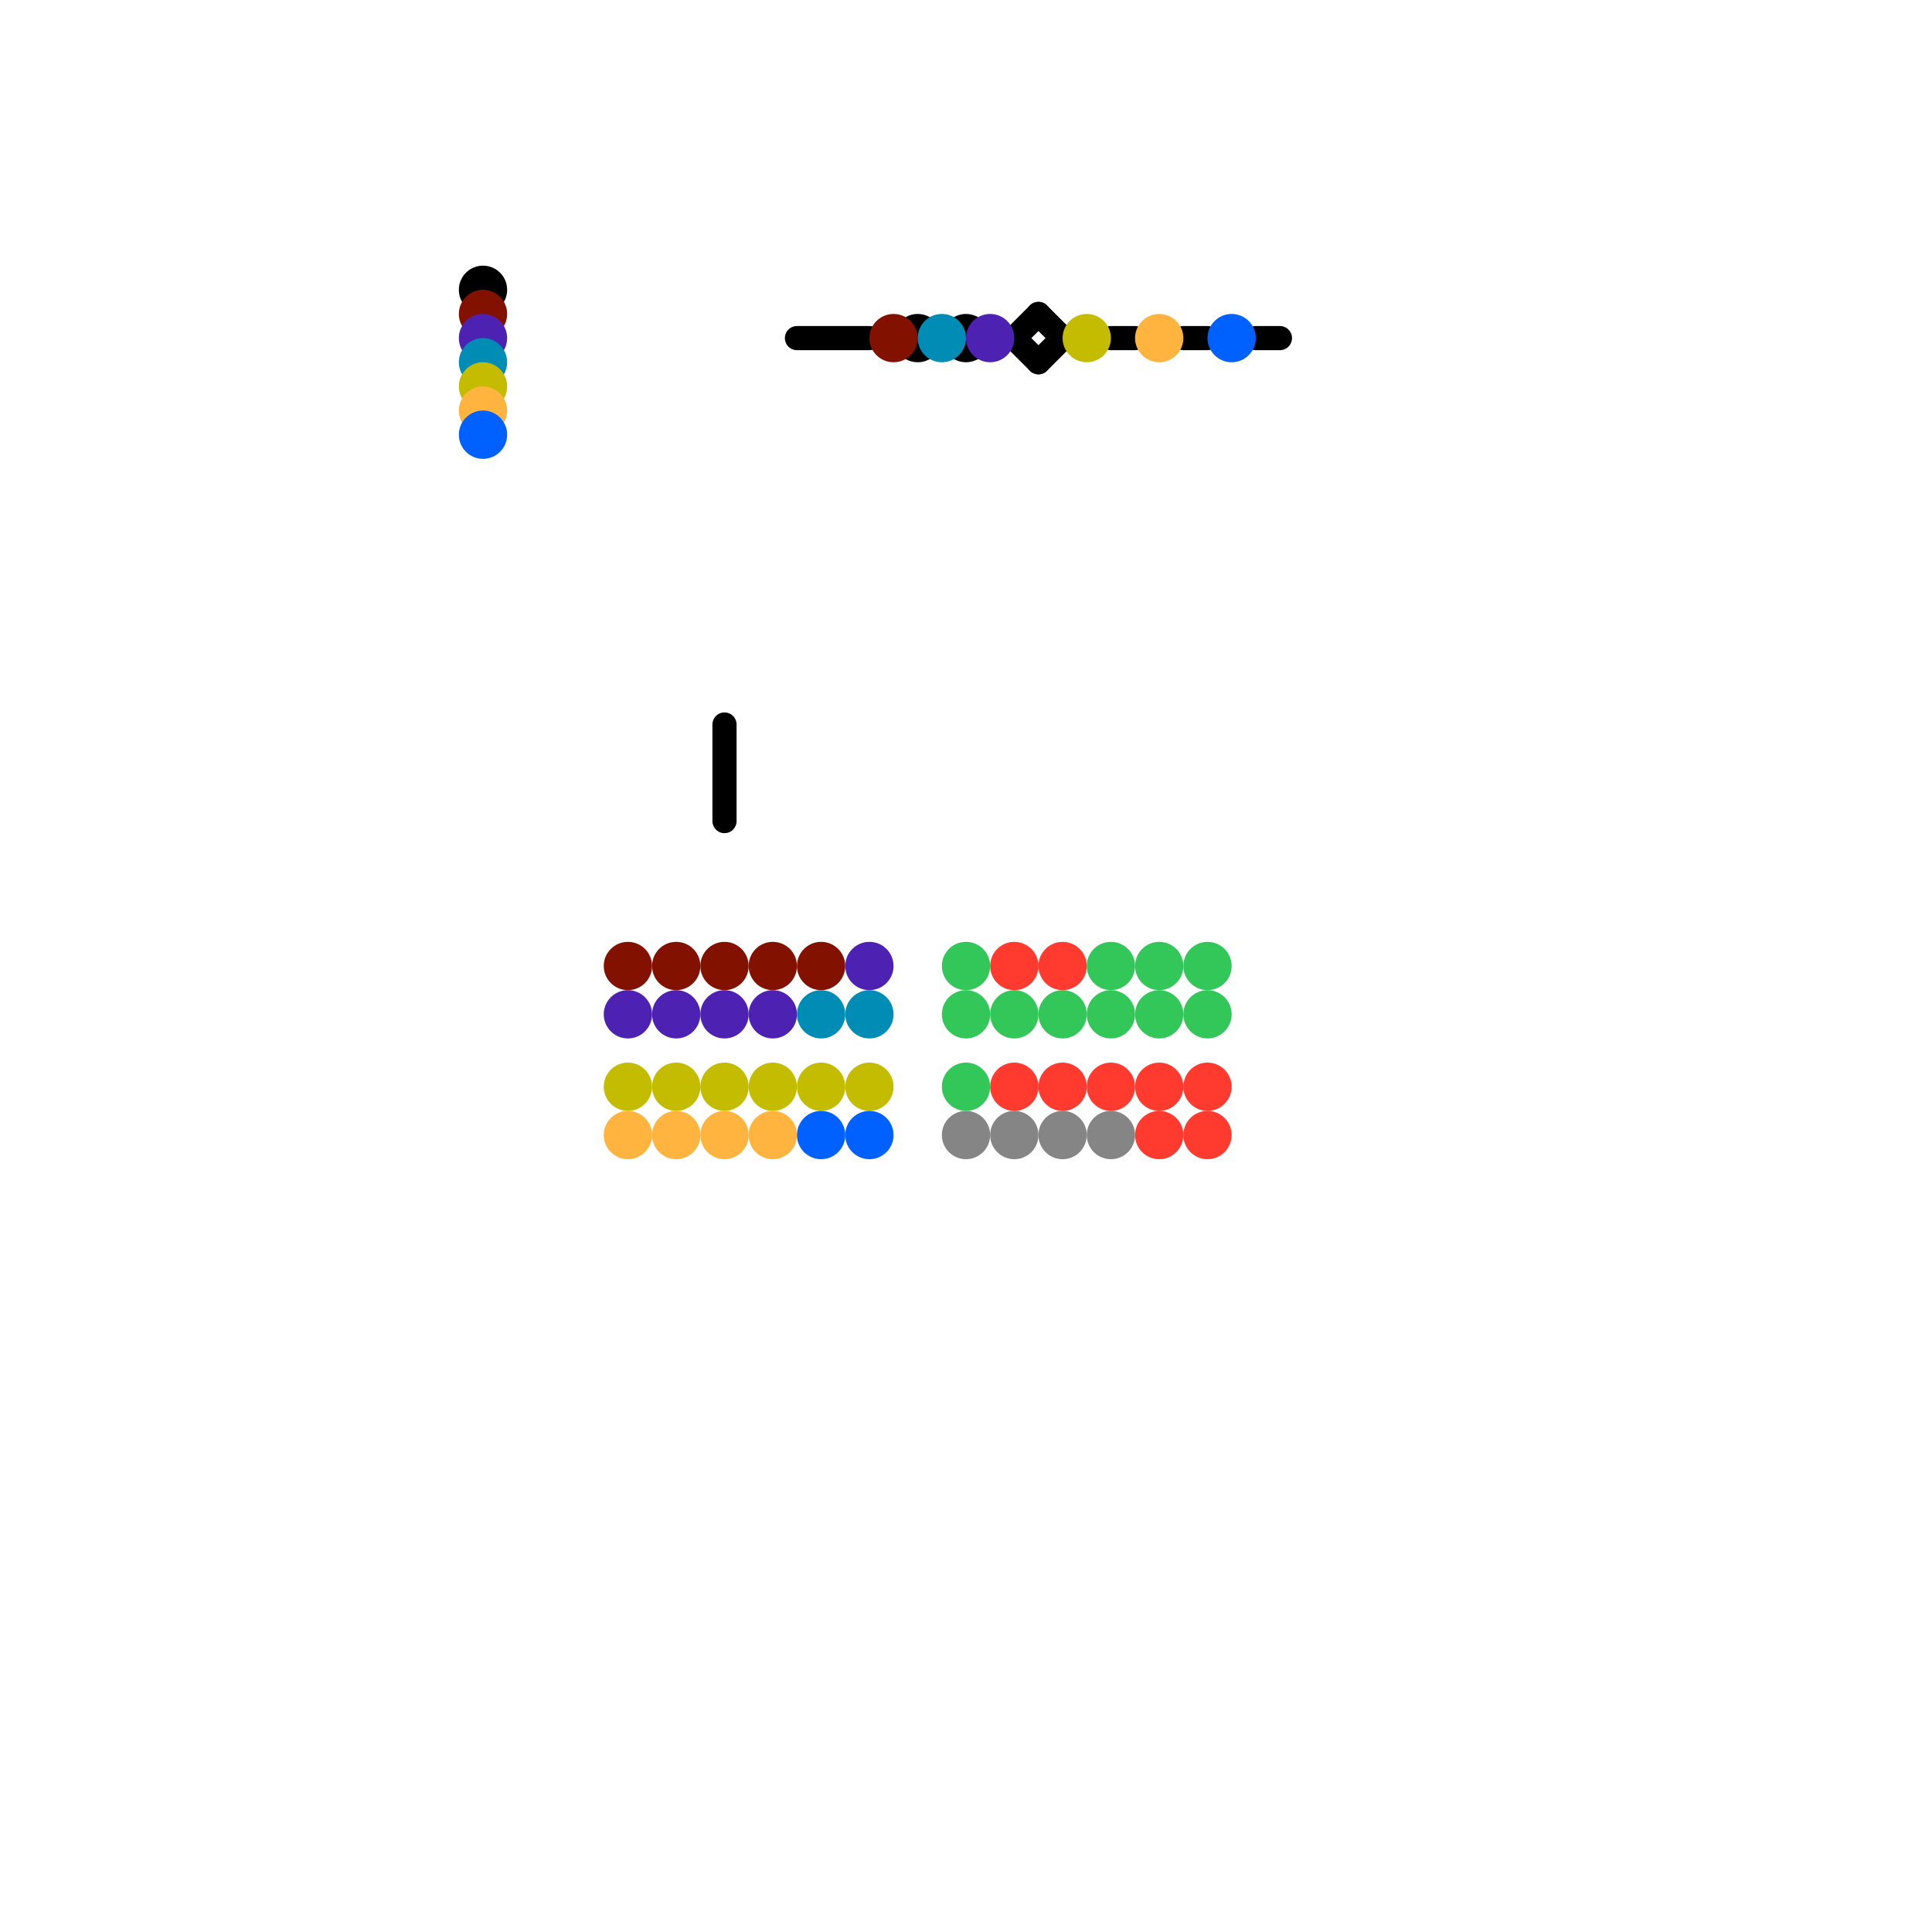 
<svg version="1.1" xmlns="http://www.w3.org/2000/svg" viewBox="0 0 80 80">
<style>text { font: 1px Helvetica; font-weight: 600; white-space: pre; dominant-baseline: central; } line { stroke-width: 1; fill: none; stroke-linecap: round; stroke-linejoin: round; } .c0 { stroke: #000000 } .c1 { stroke: #831100 } .c2 { stroke: #4d22b2 } .c3 { stroke: #008cb4 } .c4 { stroke: #c4bc00 } .c5 { stroke: #feb43f } .c6 { stroke: #0061fe } .c7 { stroke: #33c759 } .c8 { stroke: #858585 } .c9 { stroke: #ff3a2f }</style><defs><g id="wm-xf"><circle r="1.2" fill="#000"/><circle r="0.9" fill="#fff"/><circle r="0.6" fill="#000"/><circle r="0.3" fill="#fff"/></g><g id="wm"><circle r="0.6" fill="#000"/><circle r="0.3" fill="#fff"/></g></defs><line class="c0" x1="33" y1="14" x2="36" y2="14"/><line class="c0" x1="42" y1="14" x2="43" y2="15"/><line class="c0" x1="30" y1="30" x2="30" y2="34"/><line class="c0" x1="52" y1="14" x2="53" y2="14"/><line class="c0" x1="43" y1="13" x2="44" y2="14"/><line class="c0" x1="43" y1="15" x2="44" y2="14"/><line class="c0" x1="46" y1="14" x2="47" y2="14"/><line class="c0" x1="42" y1="14" x2="43" y2="13"/><line class="c0" x1="49" y1="14" x2="50" y2="14"/><circle cx="40" cy="14" r="1" fill="#000000" /><circle cx="20" cy="12" r="1" fill="#000000" /><circle cx="38" cy="14" r="1" fill="#000000" /><circle cx="26" cy="40" r="1" fill="#831100" /><circle cx="32" cy="40" r="1" fill="#831100" /><circle cx="37" cy="14" r="1" fill="#831100" /><circle cx="34" cy="40" r="1" fill="#831100" /><circle cx="28" cy="40" r="1" fill="#831100" /><circle cx="20" cy="13" r="1" fill="#831100" /><circle cx="30" cy="40" r="1" fill="#831100" /><circle cx="32" cy="42" r="1" fill="#4d22b2" /><circle cx="36" cy="40" r="1" fill="#4d22b2" /><circle cx="41" cy="14" r="1" fill="#4d22b2" /><circle cx="20" cy="14" r="1" fill="#4d22b2" /><circle cx="28" cy="42" r="1" fill="#4d22b2" /><circle cx="30" cy="42" r="1" fill="#4d22b2" /><circle cx="26" cy="42" r="1" fill="#4d22b2" /><circle cx="39" cy="14" r="1" fill="#008cb4" /><circle cx="36" cy="42" r="1" fill="#008cb4" /><circle cx="20" cy="15" r="1" fill="#008cb4" /><circle cx="34" cy="42" r="1" fill="#008cb4" /><circle cx="28" cy="45" r="1" fill="#c4bc00" /><circle cx="34" cy="45" r="1" fill="#c4bc00" /><circle cx="30" cy="45" r="1" fill="#c4bc00" /><circle cx="20" cy="16" r="1" fill="#c4bc00" /><circle cx="36" cy="45" r="1" fill="#c4bc00" /><circle cx="26" cy="45" r="1" fill="#c4bc00" /><circle cx="32" cy="45" r="1" fill="#c4bc00" /><circle cx="45" cy="14" r="1" fill="#c4bc00" /><circle cx="28" cy="47" r="1" fill="#feb43f" /><circle cx="30" cy="47" r="1" fill="#feb43f" /><circle cx="48" cy="14" r="1" fill="#feb43f" /><circle cx="20" cy="17" r="1" fill="#feb43f" /><circle cx="26" cy="47" r="1" fill="#feb43f" /><circle cx="32" cy="47" r="1" fill="#feb43f" /><circle cx="51" cy="14" r="1" fill="#0061fe" /><circle cx="20" cy="18" r="1" fill="#0061fe" /><circle cx="34" cy="47" r="1" fill="#0061fe" /><circle cx="36" cy="47" r="1" fill="#0061fe" /><circle cx="44" cy="42" r="1" fill="#33c759" /><circle cx="48" cy="40" r="1" fill="#33c759" /><circle cx="50" cy="42" r="1" fill="#33c759" /><circle cx="40" cy="42" r="1" fill="#33c759" /><circle cx="46" cy="42" r="1" fill="#33c759" /><circle cx="40" cy="45" r="1" fill="#33c759" /><circle cx="48" cy="42" r="1" fill="#33c759" /><circle cx="46" cy="40" r="1" fill="#33c759" /><circle cx="50" cy="40" r="1" fill="#33c759" /><circle cx="40" cy="40" r="1" fill="#33c759" /><circle cx="42" cy="42" r="1" fill="#33c759" /><circle cx="46" cy="47" r="1" fill="#858585" /><circle cx="44" cy="47" r="1" fill="#858585" /><circle cx="42" cy="47" r="1" fill="#858585" /><circle cx="40" cy="47" r="1" fill="#858585" /><circle cx="42" cy="45" r="1" fill="#ff3a2f" /><circle cx="44" cy="45" r="1" fill="#ff3a2f" /><circle cx="50" cy="45" r="1" fill="#ff3a2f" /><circle cx="46" cy="45" r="1" fill="#ff3a2f" /><circle cx="48" cy="45" r="1" fill="#ff3a2f" /><circle cx="42" cy="40" r="1" fill="#ff3a2f" /><circle cx="50" cy="47" r="1" fill="#ff3a2f" /><circle cx="44" cy="40" r="1" fill="#ff3a2f" /><circle cx="48" cy="47" r="1" fill="#ff3a2f" />
</svg>
